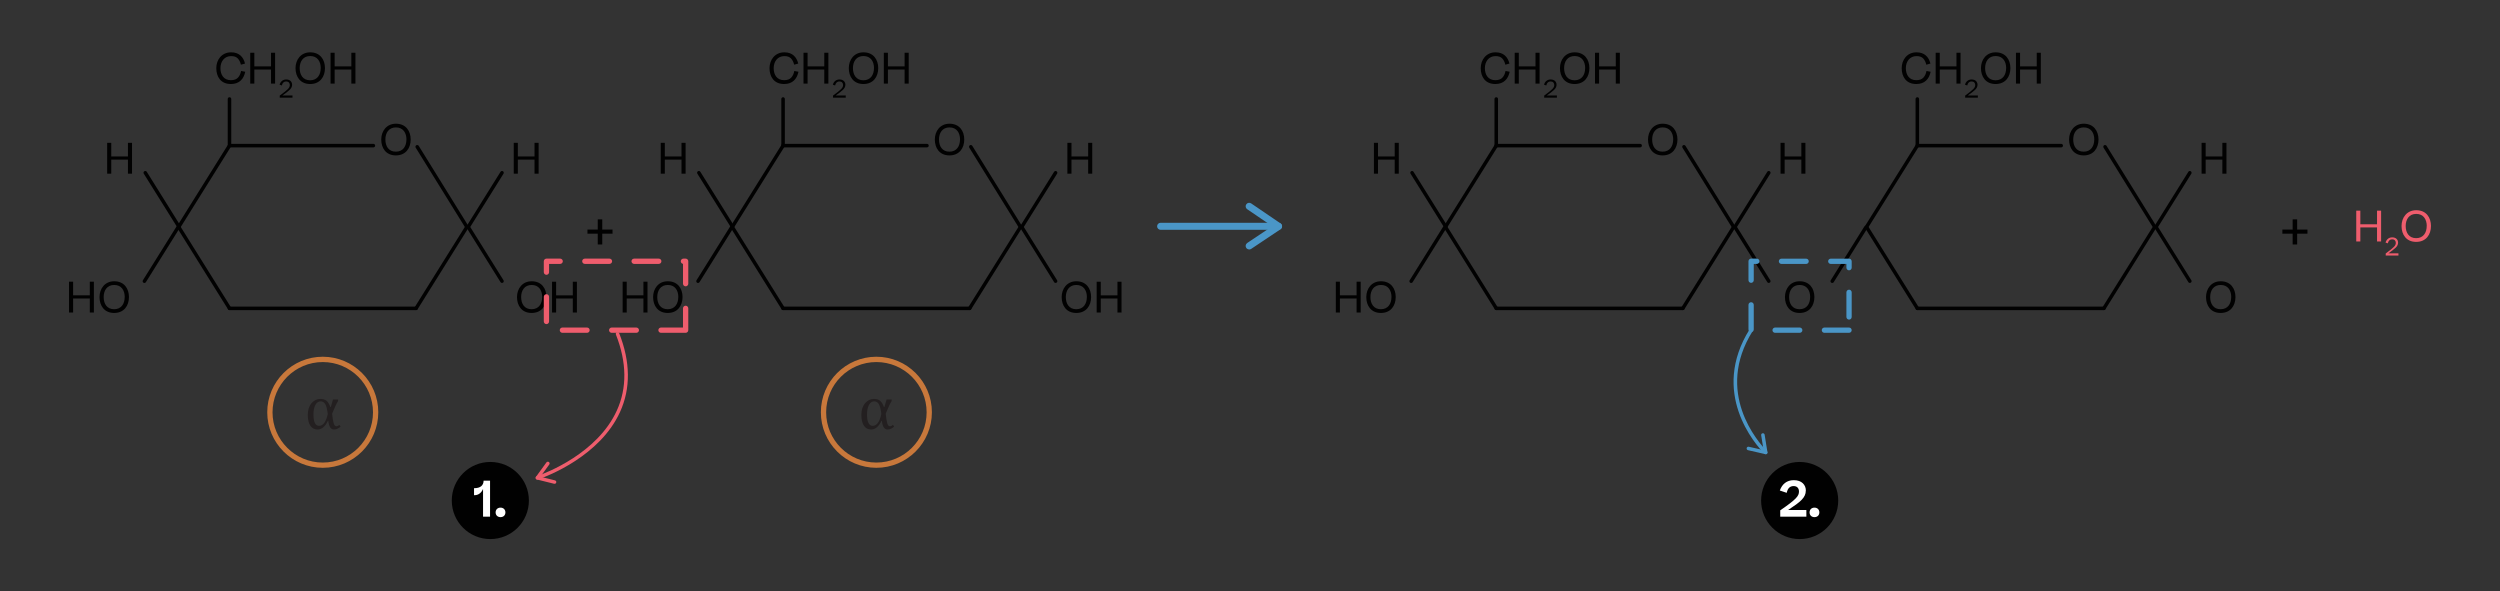 <?xml version="1.0" encoding="UTF-8"?><svg id="Layer_1" xmlns="http://www.w3.org/2000/svg" xmlns:xlink="http://www.w3.org/1999/xlink" viewBox="0 0 709.92 167.95"><rect x="0" y="0" width="709.92" height="167.95" fill="#333333" stroke="none"/><defs><style>.cls-1{fill:#fff;}.cls-2{clip-path:url(#clippath-2);}.cls-3{clip-path:url(#clippath-1);}.cls-4{fill:#c8783b;}.cls-5{fill:#ef5d6d;}.cls-6{fill:#4a96c7;}.cls-7{clip-path:url(#clippath);}.cls-8{fill:none;}.cls-9{clip-path:url(#clippath-3);}.cls-10{fill:#231f20;}.cls-11{fill:#010101;}</style><clipPath id="clippath"><rect class="cls-8" x="128.28" y="131.18" width="21.91" height="21.91"/></clipPath><clipPath id="clippath-1"><rect class="cls-8" x="128.28" y="131.18" width="21.91" height="21.91"/></clipPath><clipPath id="clippath-2"><rect class="cls-8" x="500.09" y="131.18" width="21.91" height="21.91"/></clipPath><clipPath id="clippath-3"><rect class="cls-8" x="500.09" y="131.18" width="21.91" height="21.91"/></clipPath></defs><path class="cls-11" d="M108.26,39.62c0-2.37,1.5-4.49,4.17-4.49,2.82,0,4.19,2.06,4.19,4.49s-1.39,4.51-4.21,4.51-4.15-2.1-4.15-4.51Zm7.16,0c0-1.89-.95-3.44-2.99-3.44s-2.99,1.57-2.99,3.44,.9,3.45,2.97,3.45,3-1.59,3-3.45Z"/><g><path class="cls-11" d="M68.41,18.37c-.17-.74-.47-1.33-.89-1.78-.42-.44-1.04-.66-1.89-.66-1.93,0-3.03,1.56-3.03,3.42s.9,3.42,2.97,3.42c.89,0,1.56-.24,2.01-.73,.46-.49,.74-1.13,.88-1.89l1.18,.23c-.42,2.03-1.66,3.48-4.07,3.48-2.92,0-4.15-2.11-4.15-4.5s1.55-4.5,4.21-4.5c2.28,0,3.47,1.31,3.95,3.19l-1.16,.32Z"/><path class="cls-11" d="M71.06,23.74V14.98h1.16v3.87h4.74v-3.87h1.16v8.76h-1.16v-3.99h-4.74v3.99h-1.16Z"/><path class="cls-11" d="M82.95,24.06c0,1.06-.8,1.66-2.76,3.05h2.86v.62h-3.61v-.59c2.33-1.71,2.86-2.2,2.86-3.01,0-.57-.36-1-1.03-1-.58,0-1.05,.31-1.24,1.14l-.64-.22c.3-.99,1.01-1.48,1.89-1.48,1.1,0,1.67,.68,1.67,1.5Z"/><path class="cls-11" d="M83.92,19.35c0-2.38,1.5-4.49,4.17-4.49,2.82,0,4.19,2.06,4.19,4.49s-1.39,4.51-4.21,4.51-4.15-2.1-4.15-4.51Zm7.16,0c0-1.9-.95-3.44-2.99-3.44s-2.99,1.57-2.99,3.44,.9,3.45,2.97,3.45,3-1.6,3-3.45Z"/><path class="cls-11" d="M93.87,23.74V14.98h1.16v3.87h4.74v-3.87h1.16v8.76h-1.16v-3.99h-4.74v3.99h-1.16Z"/></g><g><path class="cls-11" d="M225.51,18.37c-.17-.74-.47-1.33-.89-1.78-.42-.44-1.04-.66-1.89-.66-1.93,0-3.03,1.56-3.03,3.42s.9,3.42,2.97,3.42c.89,0,1.56-.24,2.01-.73,.46-.49,.74-1.13,.88-1.89l1.18,.23c-.42,2.03-1.66,3.48-4.07,3.48-2.92,0-4.15-2.11-4.15-4.5s1.55-4.5,4.21-4.5c2.28,0,3.47,1.31,3.95,3.19l-1.16,.32Z"/><path class="cls-11" d="M228.17,23.74V14.98h1.16v3.87h4.74v-3.87h1.16v8.76h-1.16v-3.99h-4.74v3.99h-1.16Z"/><path class="cls-11" d="M240.06,24.06c0,1.06-.8,1.66-2.76,3.05h2.86v.62h-3.61v-.59c2.33-1.71,2.86-2.2,2.86-3.01,0-.57-.36-1-1.03-1-.58,0-1.05,.31-1.24,1.14l-.64-.22c.3-.99,1.01-1.48,1.89-1.48,1.1,0,1.67,.68,1.67,1.5Z"/><path class="cls-11" d="M241.03,19.35c0-2.38,1.5-4.49,4.17-4.49,2.82,0,4.19,2.06,4.19,4.49s-1.39,4.51-4.21,4.51-4.15-2.1-4.15-4.51Zm7.16,0c0-1.9-.95-3.44-2.99-3.44s-2.99,1.57-2.99,3.44,.9,3.45,2.97,3.45,3-1.6,3-3.45Z"/><path class="cls-11" d="M250.98,23.74V14.98h1.16v3.87h4.74v-3.87h1.16v8.76h-1.16v-3.99h-4.74v3.99h-1.16Z"/></g><g><path class="cls-11" d="M427.47,18.37c-.17-.74-.47-1.33-.89-1.78-.42-.44-1.04-.66-1.89-.66-1.93,0-3.03,1.56-3.03,3.42s.9,3.42,2.97,3.42c.89,0,1.56-.24,2.01-.73,.46-.49,.74-1.13,.88-1.89l1.18,.23c-.42,2.03-1.66,3.48-4.07,3.48-2.92,0-4.15-2.11-4.15-4.5s1.55-4.5,4.21-4.5c2.28,0,3.47,1.31,3.95,3.19l-1.16,.32Z"/><path class="cls-11" d="M430.13,23.74V14.98h1.16v3.87h4.74v-3.87h1.16v8.76h-1.16v-3.99h-4.74v3.99h-1.16Z"/><path class="cls-11" d="M442.01,24.06c0,1.06-.8,1.66-2.76,3.05h2.86v.62h-3.61v-.59c2.33-1.71,2.86-2.2,2.86-3.01,0-.57-.36-1-1.03-1-.58,0-1.05,.31-1.24,1.14l-.64-.22c.3-.99,1.01-1.48,1.89-1.48,1.1,0,1.67,.68,1.67,1.5Z"/><path class="cls-11" d="M442.98,19.35c0-2.38,1.5-4.49,4.17-4.49,2.82,0,4.19,2.06,4.19,4.49s-1.39,4.51-4.21,4.51-4.15-2.1-4.15-4.51Zm7.16,0c0-1.9-.95-3.44-2.99-3.44s-2.99,1.57-2.99,3.44,.9,3.45,2.97,3.45,3-1.6,3-3.45Z"/><path class="cls-11" d="M452.93,23.74V14.98h1.16v3.87h4.74v-3.87h1.16v8.76h-1.16v-3.99h-4.74v3.99h-1.16Z"/></g><g><path class="cls-11" d="M547.01,18.37c-.17-.74-.47-1.33-.89-1.78-.42-.44-1.04-.66-1.89-.66-1.93,0-3.03,1.56-3.03,3.42s.9,3.42,2.97,3.42c.89,0,1.56-.24,2.01-.73,.46-.49,.74-1.13,.88-1.89l1.18,.23c-.42,2.03-1.66,3.48-4.07,3.48-2.92,0-4.15-2.11-4.15-4.5s1.55-4.5,4.21-4.5c2.28,0,3.47,1.31,3.95,3.19l-1.16,.32Z"/><path class="cls-11" d="M549.67,23.74V14.98h1.16v3.87h4.74v-3.87h1.16v8.76h-1.16v-3.99h-4.74v3.99h-1.16Z"/><path class="cls-11" d="M561.55,24.06c0,1.06-.8,1.66-2.76,3.05h2.86v.62h-3.61v-.59c2.33-1.71,2.86-2.2,2.86-3.01,0-.57-.36-1-1.03-1-.58,0-1.05,.31-1.24,1.14l-.64-.22c.3-.99,1.01-1.48,1.89-1.48,1.1,0,1.67,.68,1.67,1.5Z"/><path class="cls-11" d="M562.53,19.35c0-2.38,1.5-4.49,4.17-4.49,2.82,0,4.19,2.06,4.19,4.49s-1.39,4.51-4.21,4.51-4.15-2.1-4.15-4.51Zm7.16,0c0-1.9-.95-3.44-2.99-3.44s-2.99,1.57-2.99,3.44,.9,3.45,2.97,3.45,3-1.6,3-3.45Z"/><path class="cls-11" d="M572.47,23.74V14.98h1.16v3.87h4.74v-3.87h1.16v8.76h-1.16v-3.99h-4.74v3.99h-1.16Z"/></g><g><path class="cls-11" d="M19.6,88.75v-8.76h1.16v3.87h4.74v-3.87h1.16v8.76h-1.16v-3.99h-4.74v3.99h-1.16Z"/><path class="cls-11" d="M28.26,84.36c0-2.38,1.5-4.49,4.17-4.49,2.82,0,4.19,2.06,4.19,4.49s-1.39,4.51-4.21,4.51-4.15-2.1-4.15-4.51Zm7.16,0c0-1.9-.95-3.44-2.99-3.44s-2.99,1.57-2.99,3.44,.9,3.45,2.97,3.45,3-1.6,3-3.45Z"/></g><g><path class="cls-11" d="M146.81,84.36c0-2.37,1.5-4.49,4.17-4.49,2.82,0,4.19,2.06,4.19,4.49s-1.39,4.51-4.21,4.51-4.15-2.1-4.15-4.51Zm7.16,0c0-1.89-.95-3.44-2.99-3.44s-2.99,1.57-2.99,3.44,.9,3.45,2.97,3.45,3-1.59,3-3.45Z"/><path class="cls-11" d="M156.76,88.75v-8.75h1.16v3.87h4.74v-3.87h1.16v8.75h-1.16v-3.99h-4.74v3.99h-1.16Z"/></g><path class="cls-11" d="M145.89,49.32v-8.76h1.16v3.87h4.74v-3.87h1.16v8.76h-1.16v-3.99h-4.74v3.99h-1.16Z"/><path class="cls-11" d="M166.82,66.36v-1.17h2.92v-2.9h1.28v2.9h2.92v1.17h-2.92v3.06h-1.28v-3.06h-2.92Z"/><path class="cls-11" d="M648.12,66.36v-1.17h2.92v-2.9h1.28v2.9h2.92v1.17h-2.92v3.06h-1.28v-3.06h-2.92Z"/><path class="cls-11" d="M30.43,49.32v-8.76h1.16v3.87h4.74v-3.87h1.16v8.76h-1.16v-3.99h-4.74v3.99h-1.16Z"/><path class="cls-11" d="M106.03,41.85h-40.86c-.28,0-.5-.22-.5-.5s.22-.5,.5-.5h40.86c.28,0,.5,.22,.5,.5s-.22,.5-.5,.5Z"/><path class="cls-11" d="M132.52,64.85c-.17,0-.33-.08-.42-.24l-14.05-22.67c-.15-.24-.07-.54,.16-.69,.23-.14,.54-.07,.69,.16l14.05,22.67c.15,.24,.07,.54-.16,.69-.08,.05-.17,.08-.26,.08Z"/><path class="cls-11" d="M118.15,88.06c-.09,0-.18-.02-.26-.08-.23-.15-.31-.45-.16-.69l14.37-23c.15-.24,.46-.31,.69-.16,.23,.15,.31,.45,.16,.69l-14.37,23c-.09,.15-.26,.24-.42,.24Z"/><path class="cls-11" d="M133,64.85c-.09,0-.18-.02-.26-.08-.23-.15-.31-.46-.16-.69l9.55-15.29c.15-.24,.46-.3,.69-.16,.23,.15,.31,.46,.16,.69l-9.55,15.29c-.09,.15-.26,.24-.42,.24Z"/><path class="cls-11" d="M142.55,80.35c-.17,0-.33-.08-.42-.24l-9.55-15.29c-.15-.23-.08-.54,.16-.69,.23-.15,.54-.08,.69,.16l9.55,15.29c.15,.23,.08,.54-.16,.69-.08,.05-.17,.08-.26,.08Z"/><path class="cls-11" d="M50.8,64.85c-.17,0-.33-.08-.42-.24l-9.55-15.29c-.15-.23-.08-.54,.16-.69,.23-.15,.54-.08,.69,.16l9.55,15.29c.15,.23,.08,.54-.16,.69-.08,.05-.17,.08-.26,.08Z"/><path class="cls-11" d="M41,80.36c-.09,0-.18-.02-.26-.08-.23-.15-.31-.45-.16-.69l9.55-15.29c.15-.24,.46-.31,.69-.16,.23,.15,.31,.45,.16,.69l-9.55,15.29c-.09,.15-.26,.24-.42,.24Z"/><path class="cls-11" d="M118.15,88.06h-52.98c-.28,0-.5-.22-.5-.5s.22-.5,.5-.5h52.98c.28,0,.5,.22,.5,.5s-.22,.5-.5,.5Z"/><path class="cls-11" d="M65.17,88.06c-.17,0-.33-.08-.42-.24l-14.37-23c-.15-.23-.08-.54,.16-.69,.23-.15,.54-.08,.69,.16l14.37,23c.15,.23,.08,.54-.16,.69-.08,.05-.17,.08-.26,.08Z"/><path class="cls-11" d="M50.8,64.85c-.09,0-.18-.02-.26-.08-.23-.15-.31-.45-.16-.69l14.37-23c.15-.24,.46-.3,.69-.16,.23,.15,.31,.45,.16,.69l-14.37,23c-.09,.15-.26,.24-.42,.24Z"/><path class="cls-11" d="M65.17,41.56c-.28,0-.5-.22-.5-.5v-12.95c0-.28,.22-.5,.5-.5s.5,.22,.5,.5v12.95c0,.28-.22,.5-.5,.5Z"/><path class="cls-11" d="M467.98,39.62c0-2.37,1.5-4.49,4.17-4.49,2.82,0,4.19,2.06,4.19,4.49s-1.39,4.51-4.21,4.51-4.15-2.1-4.15-4.51Zm7.16,0c0-1.89-.95-3.44-2.99-3.44s-2.99,1.57-2.99,3.44,.9,3.45,2.97,3.45,3-1.59,3-3.45Z"/><g><path class="cls-11" d="M379.33,88.75v-8.76h1.16v3.87h4.74v-3.87h1.16v8.76h-1.16v-3.99h-4.74v3.99h-1.16Z"/><path class="cls-11" d="M387.98,84.36c0-2.38,1.5-4.49,4.17-4.49,2.82,0,4.19,2.06,4.19,4.49s-1.39,4.51-4.21,4.51-4.15-2.1-4.15-4.51Zm7.16,0c0-1.9-.95-3.44-2.99-3.44s-2.99,1.57-2.99,3.44,.9,3.45,2.97,3.45,3-1.6,3-3.45Z"/></g><path class="cls-11" d="M506.87,84.36c0-2.37,1.5-4.49,4.17-4.49,2.82,0,4.19,2.06,4.19,4.49s-1.39,4.51-4.21,4.51-4.15-2.1-4.15-4.51Zm7.16,0c0-1.89-.95-3.44-2.99-3.44s-2.99,1.57-2.99,3.44,.9,3.45,2.97,3.45,3-1.59,3-3.45Z"/><path class="cls-11" d="M505.62,49.32v-8.76h1.16v3.87h4.74v-3.87h1.16v8.76h-1.16v-3.99h-4.74v3.99h-1.16Z"/><path class="cls-11" d="M390.15,49.32v-8.76h1.16v3.87h4.74v-3.87h1.16v8.76h-1.16v-3.99h-4.74v3.99h-1.16Z"/><path class="cls-11" d="M465.75,41.85h-40.86c-.28,0-.5-.22-.5-.5s.22-.5,.5-.5h40.86c.28,0,.5,.22,.5,.5s-.22,.5-.5,.5Z"/><path class="cls-11" d="M492.24,64.85c-.17,0-.33-.08-.42-.24l-14.05-22.67c-.15-.24-.07-.54,.16-.69,.23-.14,.54-.07,.69,.16l14.05,22.67c.15,.24,.07,.54-.16,.69-.08,.05-.17,.08-.26,.08Z"/><path class="cls-11" d="M477.87,88.06c-.09,0-.18-.02-.26-.08-.23-.15-.31-.46-.16-.69l14.37-23c.15-.24,.46-.31,.69-.16,.23,.15,.31,.46,.16,.69l-14.37,23c-.09,.15-.26,.24-.42,.24Z"/><path class="cls-11" d="M492.72,64.85c-.09,0-.18-.02-.26-.08-.23-.15-.31-.45-.16-.69l9.55-15.29c.15-.24,.46-.3,.69-.16,.23,.15,.31,.45,.16,.69l-9.55,15.29c-.09,.15-.26,.24-.42,.24Z"/><path class="cls-11" d="M502.27,80.35c-.17,0-.33-.08-.42-.24l-9.55-15.29c-.15-.23-.08-.54,.16-.69,.23-.15,.54-.08,.69,.16l9.55,15.29c.15,.23,.08,.54-.16,.69-.08,.05-.17,.08-.26,.08Z"/><path class="cls-11" d="M410.52,64.85c-.17,0-.33-.08-.42-.24l-9.55-15.29c-.15-.23-.08-.54,.16-.69,.23-.15,.54-.08,.69,.16l9.55,15.29c.15,.23,.08,.54-.16,.69-.08,.05-.17,.08-.26,.08Z"/><path class="cls-11" d="M400.72,80.36c-.09,0-.18-.02-.26-.08-.23-.15-.31-.45-.16-.69l9.55-15.29c.15-.24,.46-.31,.69-.16,.23,.15,.31,.45,.16,.69l-9.55,15.29c-.09,.15-.26,.24-.42,.24Z"/><path class="cls-11" d="M477.87,88.06h-52.98c-.28,0-.5-.22-.5-.5s.22-.5,.5-.5h52.98c.28,0,.5,.22,.5,.5s-.22,.5-.5,.5Z"/><path class="cls-11" d="M424.89,88.06c-.17,0-.33-.08-.42-.24l-14.37-23c-.15-.23-.08-.54,.16-.69,.23-.15,.54-.08,.69,.16l14.37,23c.15,.23,.08,.54-.16,.69-.08,.05-.17,.08-.26,.08Z"/><path class="cls-11" d="M410.52,64.85c-.09,0-.18-.02-.26-.08-.23-.15-.31-.45-.16-.69l14.37-23c.15-.24,.46-.3,.69-.16,.23,.15,.31,.45,.16,.69l-14.37,23c-.09,.15-.26,.24-.42,.24Z"/><path class="cls-11" d="M424.89,41.56c-.28,0-.5-.22-.5-.5v-12.95c0-.28,.22-.5,.5-.5s.5,.22,.5,.5v12.95c0,.28-.22,.5-.5,.5Z"/><path class="cls-11" d="M587.55,39.62c0-2.37,1.5-4.49,4.17-4.49,2.82,0,4.19,2.06,4.19,4.49s-1.39,4.51-4.21,4.51-4.15-2.1-4.15-4.51Zm7.16,0c0-1.89-.95-3.44-2.99-3.44s-2.99,1.57-2.99,3.44,.9,3.45,2.97,3.45,3-1.59,3-3.45Z"/><path class="cls-11" d="M626.44,84.36c0-2.37,1.5-4.49,4.17-4.49,2.82,0,4.19,2.06,4.19,4.49s-1.39,4.51-4.21,4.51-4.15-2.1-4.15-4.51Zm7.16,0c0-1.89-.95-3.44-2.99-3.44s-2.99,1.57-2.99,3.44,.9,3.45,2.97,3.45,3-1.59,3-3.45Z"/><path class="cls-11" d="M625.18,49.32v-8.76h1.16v3.87h4.74v-3.87h1.16v8.76h-1.16v-3.99h-4.74v3.99h-1.16Z"/><path class="cls-11" d="M585.32,41.85h-40.86c-.28,0-.5-.22-.5-.5s.22-.5,.5-.5h40.86c.28,0,.5,.22,.5,.5s-.22,.5-.5,.5Z"/><path class="cls-11" d="M611.81,64.85c-.17,0-.33-.08-.42-.24l-14.05-22.67c-.15-.24-.07-.54,.16-.69,.23-.14,.54-.07,.69,.16l14.05,22.67c.15,.24,.07,.54-.16,.69-.08,.05-.17,.08-.26,.08Z"/><path class="cls-11" d="M597.44,88.06c-.09,0-.18-.02-.26-.08-.23-.15-.31-.45-.16-.69l14.37-23c.15-.24,.46-.31,.69-.16,.23,.15,.31,.45,.16,.69l-14.37,23c-.09,.15-.26,.24-.42,.24Z"/><path class="cls-11" d="M612.29,64.85c-.09,0-.18-.02-.26-.08-.23-.15-.31-.46-.16-.69l9.55-15.29c.15-.24,.46-.3,.69-.16,.23,.15,.31,.46,.16,.69l-9.55,15.29c-.09,.15-.26,.24-.42,.24Z"/><path class="cls-11" d="M621.84,80.35c-.17,0-.33-.08-.42-.24l-9.55-15.29c-.15-.23-.08-.54,.16-.69,.23-.15,.54-.08,.69,.16l9.55,15.29c.15,.23,.08,.54-.16,.69-.08,.05-.17,.08-.26,.08Z"/><path class="cls-11" d="M520.29,80.36c-.09,0-.18-.02-.26-.08-.23-.15-.31-.45-.16-.69l9.55-15.29c.15-.24,.46-.31,.69-.16,.23,.15,.31,.45,.16,.69l-9.55,15.29c-.09,.15-.26,.24-.42,.24Z"/><path class="cls-11" d="M597.44,88.06h-52.98c-.28,0-.5-.22-.5-.5s.22-.5,.5-.5h52.98c.28,0,.5,.22,.5,.5s-.22,.5-.5,.5Z"/><path class="cls-11" d="M544.46,88.06c-.17,0-.33-.08-.42-.24l-14.37-23c-.15-.23-.08-.54,.16-.69,.23-.15,.54-.08,.69,.16l14.37,23c.15,.23,.08,.54-.16,.69-.08,.05-.17,.08-.26,.08Z"/><path class="cls-11" d="M530.09,64.85c-.09,0-.18-.02-.26-.08-.23-.15-.31-.45-.16-.69l14.37-23c.15-.24,.46-.3,.69-.16,.23,.15,.31,.45,.16,.69l-14.37,23c-.09,.15-.26,.24-.42,.24Z"/><path class="cls-11" d="M544.46,41.56c-.28,0-.5-.22-.5-.5v-12.95c0-.28,.22-.5,.5-.5s.5,.22,.5,.5v12.95c0,.28-.22,.5-.5,.5Z"/><g id="Number_Point_Science"><g class="cls-7"><g class="cls-3"><path class="cls-11" d="M150.19,142.13c0,6.05-4.9,10.95-10.95,10.95s-10.95-4.9-10.95-10.95,4.91-10.95,10.95-10.95,10.95,4.9,10.95,10.95"/></g><g><path class="cls-1" d="M139.16,136.48v10.23h-1.99v-7.86c-.43,1.05-1.29,1.77-2.41,1.77h-.15v-1.99h.07c1.75,0,2.63-.8,2.65-2.14h1.83Z"/><path class="cls-1" d="M140.74,145.51c0-.8,.56-1.36,1.39-1.36s1.39,.56,1.39,1.36-.56,1.34-1.39,1.34-1.39-.55-1.39-1.34Z"/></g></g></g><g id="Number_Point_Science-2"><g class="cls-2"><g class="cls-9"><path class="cls-11" d="M522,142.13c0,6.05-4.9,10.95-10.95,10.95s-10.95-4.9-10.95-10.95,4.91-10.95,10.95-10.95,10.95,4.9,10.95,10.95"/></g><g><path class="cls-1" d="M512.79,139.31c0,1.99-1.48,3.19-5.04,5.52h5.2v1.88h-7.42v-1.79c4.65-3.19,5.32-4.1,5.32-5.35,0-.95-.56-1.54-1.51-1.54-1.01,0-1.68,.57-1.97,1.92l-1.96-.66c.66-1.83,1.97-2.94,3.98-2.94,2.26,0,3.42,1.36,3.42,2.97Z"/><path class="cls-1" d="M513.86,145.51c0-.8,.56-1.36,1.39-1.36s1.39,.56,1.39,1.36-.56,1.34-1.39,1.34-1.39-.55-1.39-1.34Z"/></g></g></g><g><path class="cls-5" d="M152.6,136.2c-.21,0-.4-.13-.47-.33-.09-.26,.05-.55,.31-.64,2.83-.99,17.2-6.55,22.71-18.62,2.95-6.45,2.86-13.72-.25-21.61-.1-.26,.02-.55,.28-.65,.26-.1,.55,.02,.65,.28,3.22,8.15,3.29,15.69,.23,22.39-5.68,12.44-20.4,18.13-23.29,19.14-.06,.02-.11,.03-.17,.03Z"/><path class="cls-5" d="M157.64,137.37c.15-.05,.27-.18,.32-.35,.07-.27-.1-.54-.36-.61l-4.15-1.03,2.53-3.48c.16-.22,.11-.54-.11-.7-.23-.16-.54-.11-.7,.11l-2.96,4.08c-.1,.13-.12,.31-.07,.47,.06,.16,.19,.27,.35,.31l4.87,1.21c.1,.02,.2,.02,.29-.01Z"/></g><g><path class="cls-6" d="M501.4,128.99c-.13,0-.26-.05-.36-.15-2.68-2.74-15.46-17.33-4.2-35.34,.15-.24,.46-.3,.69-.16,.23,.15,.31,.46,.16,.69-10.86,17.37,1.49,31.46,4.07,34.11,.19,.2,.19,.51,0,.71-.1,.1-.22,.14-.35,.14Z"/><path class="cls-6" d="M500.98,123.18c-.11-.12-.27-.18-.45-.15-.27,.04-.46,.3-.41,.57l.68,4.22-4.2-.96c-.27-.06-.54,.11-.6,.38-.06,.27,.11,.54,.38,.6l4.92,1.12c.16,.04,.33,0,.45-.12,.12-.11,.18-.28,.15-.44l-.8-4.95c-.02-.1-.06-.19-.13-.26Z"/></g><path class="cls-10" d="M96.72,121.15c-.63,.54-1.25,.82-1.88,.82-.9,0-1.44-.82-1.62-2.46h-.1c-.8,1.64-1.79,2.46-2.95,2.46-.87,0-1.55-.36-2.04-1.08s-.73-1.75-.73-3.08,.35-2.48,1.05-3.3,1.54-1.23,2.53-1.23c.74,0,1.32,.18,1.74,.53s.78,.94,1.09,1.77h.13l.62-2.14h1.44v.43c-.42,.65-.98,1.85-1.69,3.61,.12,1.18,.27,2.07,.43,2.67s.43,.9,.79,.9c.24,0,.52-.13,.85-.4l.34,.52Zm-3.64-3.57c-.16-1.32-.39-2.25-.7-2.79s-.75-.82-1.33-.82c-.62,0-1.12,.34-1.49,1.01s-.55,1.58-.55,2.7c0,2.16,.54,3.24,1.61,3.24,1.14,0,1.96-1.12,2.46-3.35Z"/><path class="cls-4" d="M91.66,132.84c-8.69,0-15.77-7.07-15.77-15.77s7.07-15.77,15.77-15.77,15.76,7.07,15.76,15.77-7.07,15.77-15.76,15.77Zm0-30.03c-7.87,0-14.27,6.4-14.27,14.27s6.4,14.27,14.27,14.27,14.26-6.4,14.26-14.27-6.4-14.27-14.26-14.27Z"/><path class="cls-11" d="M265.46,39.62c0-2.37,1.5-4.49,4.17-4.49,2.82,0,4.19,2.06,4.19,4.49s-1.39,4.51-4.21,4.51-4.15-2.1-4.15-4.51Zm7.16,0c0-1.89-.95-3.44-2.99-3.44s-2.99,1.57-2.99,3.44,.9,3.45,2.97,3.45,3-1.59,3-3.45Z"/><g><path class="cls-11" d="M176.81,88.75v-8.76h1.16v3.87h4.74v-3.87h1.16v8.76h-1.16v-3.99h-4.74v3.99h-1.16Z"/><path class="cls-11" d="M185.46,84.36c0-2.38,1.5-4.49,4.17-4.49,2.82,0,4.19,2.06,4.19,4.49s-1.39,4.51-4.21,4.51-4.15-2.1-4.15-4.51Zm7.16,0c0-1.9-.95-3.44-2.99-3.44s-2.99,1.57-2.99,3.44,.9,3.45,2.97,3.45,3-1.6,3-3.45Z"/></g><g><path class="cls-5" d="M669.1,68.57v-8.75h1.16v3.87h4.74v-3.87h1.16v8.75h-1.16v-3.99h-4.74v3.99h-1.16Z"/><path class="cls-5" d="M680.98,68.89c0,1.06-.8,1.66-2.76,3.05h2.86v.62h-3.61v-.59c2.33-1.71,2.86-2.2,2.86-3.01,0-.57-.36-1-1.03-1-.58,0-1.05,.31-1.24,1.14l-.64-.22c.3-.99,1.01-1.48,1.89-1.48,1.1,0,1.67,.68,1.67,1.5Z"/><path class="cls-5" d="M681.96,64.18c0-2.37,1.5-4.49,4.17-4.49,2.82,0,4.19,2.06,4.19,4.49s-1.39,4.51-4.21,4.51-4.15-2.1-4.15-4.51Zm7.16,0c0-1.89-.95-3.44-2.99-3.44s-2.99,1.57-2.99,3.44,.9,3.45,2.97,3.45,3-1.59,3-3.45Z"/></g><g><path class="cls-11" d="M301.48,84.36c0-2.37,1.5-4.49,4.17-4.49,2.82,0,4.19,2.06,4.19,4.49s-1.39,4.51-4.21,4.51-4.15-2.1-4.15-4.51Zm7.16,0c0-1.89-.95-3.44-2.99-3.44s-2.99,1.57-2.99,3.44,.9,3.45,2.97,3.45,3-1.59,3-3.45Z"/><path class="cls-11" d="M311.42,88.75v-8.75h1.16v3.87h4.74v-3.87h1.16v8.75h-1.16v-3.99h-4.74v3.99h-1.16Z"/></g><path class="cls-11" d="M303.1,49.32v-8.76h1.16v3.87h4.74v-3.87h1.16v8.76h-1.16v-3.99h-4.74v3.99h-1.16Z"/><path class="cls-11" d="M187.63,49.32v-8.76h1.16v3.87h4.74v-3.87h1.16v8.76h-1.16v-3.99h-4.74v3.99h-1.16Z"/><path class="cls-11" d="M263.23,41.85h-40.86c-.28,0-.5-.22-.5-.5s.22-.5,.5-.5h40.86c.28,0,.5,.22,.5,.5s-.22,.5-.5,.5Z"/><path class="cls-11" d="M289.72,64.85c-.17,0-.33-.08-.42-.24l-14.05-22.67c-.15-.24-.07-.54,.16-.69,.23-.14,.54-.07,.69,.16l14.05,22.67c.15,.24,.07,.54-.16,.69-.08,.05-.17,.08-.26,.08Z"/><path class="cls-11" d="M275.35,88.06c-.09,0-.18-.02-.26-.08-.23-.15-.31-.45-.16-.69l14.37-23c.15-.24,.46-.31,.69-.16,.23,.15,.31,.45,.16,.69l-14.37,23c-.09,.15-.26,.24-.42,.24Z"/><path class="cls-11" d="M290.2,64.85c-.09,0-.18-.02-.26-.08-.23-.15-.31-.46-.16-.69l9.55-15.29c.15-.24,.46-.3,.69-.16,.23,.15,.31,.46,.16,.69l-9.55,15.29c-.09,.15-.26,.24-.42,.24Z"/><path class="cls-11" d="M299.75,80.35c-.17,0-.33-.08-.42-.24l-9.55-15.29c-.15-.23-.08-.54,.16-.69,.23-.15,.54-.08,.69,.16l9.55,15.29c.15,.23,.08,.54-.16,.69-.08,.05-.17,.08-.26,.08Z"/><path class="cls-11" d="M208,64.85c-.17,0-.33-.08-.42-.24l-9.55-15.29c-.15-.23-.08-.54,.16-.69,.23-.15,.54-.08,.69,.16l9.55,15.29c.15,.23,.08,.54-.16,.69-.08,.05-.17,.08-.26,.08Z"/><path class="cls-11" d="M198.21,80.36c-.09,0-.18-.02-.26-.08-.23-.15-.31-.45-.16-.69l9.55-15.29c.15-.24,.46-.31,.69-.16,.23,.15,.31,.45,.16,.69l-9.55,15.29c-.09,.15-.26,.24-.42,.24Z"/><path class="cls-11" d="M275.35,88.06h-52.98c-.28,0-.5-.22-.5-.5s.22-.5,.5-.5h52.98c.28,0,.5,.22,.5,.5s-.22,.5-.5,.5Z"/><path class="cls-11" d="M222.37,88.06c-.17,0-.33-.08-.42-.24l-14.37-23c-.15-.23-.08-.54,.16-.69,.23-.15,.54-.08,.69,.16l14.37,23c.15,.23,.08,.54-.16,.69-.08,.05-.17,.08-.26,.08Z"/><path class="cls-11" d="M208,64.85c-.09,0-.18-.02-.26-.08-.23-.15-.31-.45-.16-.69l14.37-23c.15-.24,.46-.3,.69-.16,.23,.15,.31,.45,.16,.69l-14.37,23c-.09,.15-.26,.24-.42,.24Z"/><path class="cls-11" d="M222.37,41.56c-.28,0-.5-.22-.5-.5v-12.95c0-.28,.22-.5,.5-.5s.5,.22,.5,.5v12.95c0,.28-.22,.5-.5,.5Z"/><path class="cls-10" d="M253.92,121.15c-.63,.54-1.25,.82-1.88,.82-.9,0-1.44-.82-1.62-2.46h-.1c-.8,1.64-1.79,2.46-2.95,2.46-.87,0-1.55-.36-2.04-1.08s-.73-1.75-.73-3.08,.35-2.48,1.05-3.3,1.54-1.23,2.53-1.23c.74,0,1.32,.18,1.74,.53s.78,.94,1.09,1.77h.13l.62-2.14h1.44v.43c-.42,.65-.98,1.85-1.69,3.61,.12,1.18,.27,2.07,.43,2.67s.43,.9,.79,.9c.24,0,.52-.13,.85-.4l.34,.52Zm-3.64-3.57c-.16-1.32-.39-2.25-.7-2.79s-.75-.82-1.33-.82c-.62,0-1.12,.34-1.49,1.01s-.55,1.58-.55,2.7c0,2.16,.54,3.24,1.61,3.24,1.14,0,1.96-1.12,2.46-3.35Z"/><path class="cls-4" d="M248.86,132.84c-8.69,0-15.76-7.07-15.76-15.77s7.07-15.77,15.76-15.77,15.77,7.07,15.77,15.77-7.07,15.77-15.77,15.77Zm0-30.03c-7.87,0-14.26,6.4-14.26,14.27s6.4,14.27,14.26,14.27,14.27-6.4,14.27-14.27-6.4-14.27-14.27-14.27Z"/><path class="cls-5" d="M194.7,94.51h-7c-.41,0-.75-.34-.75-.75s.34-.75,.75-.75h6.25v-5.45c0-.41,.34-.75,.75-.75s.75,.34,.75,.75v6.2c0,.41-.34,.75-.75,.75Zm-14,0h-7c-.41,0-.75-.34-.75-.75s.34-.75,.75-.75h7c.41,0,.75,.34,.75,.75s-.34,.75-.75,.75Zm-14,0h-7c-.41,0-.75-.34-.75-.75s.34-.75,.75-.75h7c.41,0,.75,.34,.75,.75s-.34,.75-.75,.75Zm-11.53-2.47c-.41,0-.75-.34-.75-.75v-7c0-.41,.34-.75,.75-.75s.75,.34,.75,.75v7c0,.41-.34,.75-.75,.75Zm39.53-10.73c-.41,0-.75-.34-.75-.75v-5.63c-.36-.06-.63-.37-.63-.74,0-.41,.34-.75,.75-.75h.63c.41,0,.75,.34,.75,.75v6.37c0,.41-.34,.75-.75,.75Zm-39.53-3.27c-.41,0-.75-.34-.75-.75v-3.1c0-.41,.34-.75,.75-.75h3.9c.41,0,.75,.34,.75,.75s-.34,.75-.75,.75h-3.15v2.35c0,.41-.34,.75-.75,.75Zm31.9-3.1h-7c-.41,0-.75-.34-.75-.75s.34-.75,.75-.75h7c.41,0,.75,.34,.75,.75s-.34,.75-.75,.75Zm-14,0h-7c-.41,0-.75-.34-.75-.75s.34-.75,.75-.75h7c.41,0,.75,.34,.75,.75s-.34,.75-.75,.75Z"/><path class="cls-6" d="M525.07,94.51h-7c-.41,0-.75-.34-.75-.75s.34-.75,.75-.75h7c.41,0,.75,.34,.75,.75s-.34,.75-.75,.75Zm-14,0h-7c-.41,0-.75-.34-.75-.75s.34-.75,.75-.75h7c.41,0,.75,.34,.75,.75s-.34,.75-.75,.75Zm-13.81-.19c-.41,0-.75-.34-.75-.75v-7c0-.41,.34-.75,.75-.75s.75,.34,.75,.75v7c0,.41-.34,.75-.75,.75Zm27.81-3.56c-.41,0-.75-.34-.75-.75v-7c0-.41,.34-.75,.75-.75s.75,.34,.75,.75v7c0,.41-.34,.75-.75,.75Zm-27.81-10.44c-.41,0-.75-.34-.75-.75v-5.38c0-.41,.34-.75,.75-.75h1.62c.41,0,.75,.34,.75,.75s-.34,.75-.75,.75h-.87v4.63c0,.41-.34,.75-.75,.75Zm27.81-3.56c-.41,0-.75-.34-.75-.75v-1.06h-4.44c-.41,0-.75-.34-.75-.75s.34-.75,.75-.75h5.19c.41,0,.75,.34,.75,.75v1.81c0,.41-.34,.75-.75,.75Zm-12.19-1.81h-7c-.41,0-.75-.34-.75-.75s.34-.75,.75-.75h7c.41,0,.75,.34,.75,.75s-.34,.75-.75,.75Z"/><g><path class="cls-6" d="M363.06,65.26h-33.48c-.55,0-1-.45-1-1s.45-1,1-1h33.48c.55,0,1,.45,1,1s-.45,1-1,1Z"/><path class="cls-6" d="M354.72,70.83c-.32,0-.64-.16-.83-.44-.31-.46-.18-1.08,.28-1.39l7.11-4.75-7.12-4.84c-.46-.31-.57-.93-.26-1.39,.31-.46,.94-.57,1.39-.26l8.34,5.68c.28,.19,.44,.5,.44,.83,0,.33-.17,.64-.44,.83l-8.34,5.58c-.17,.11-.37,.17-.56,.17Z"/></g></svg>